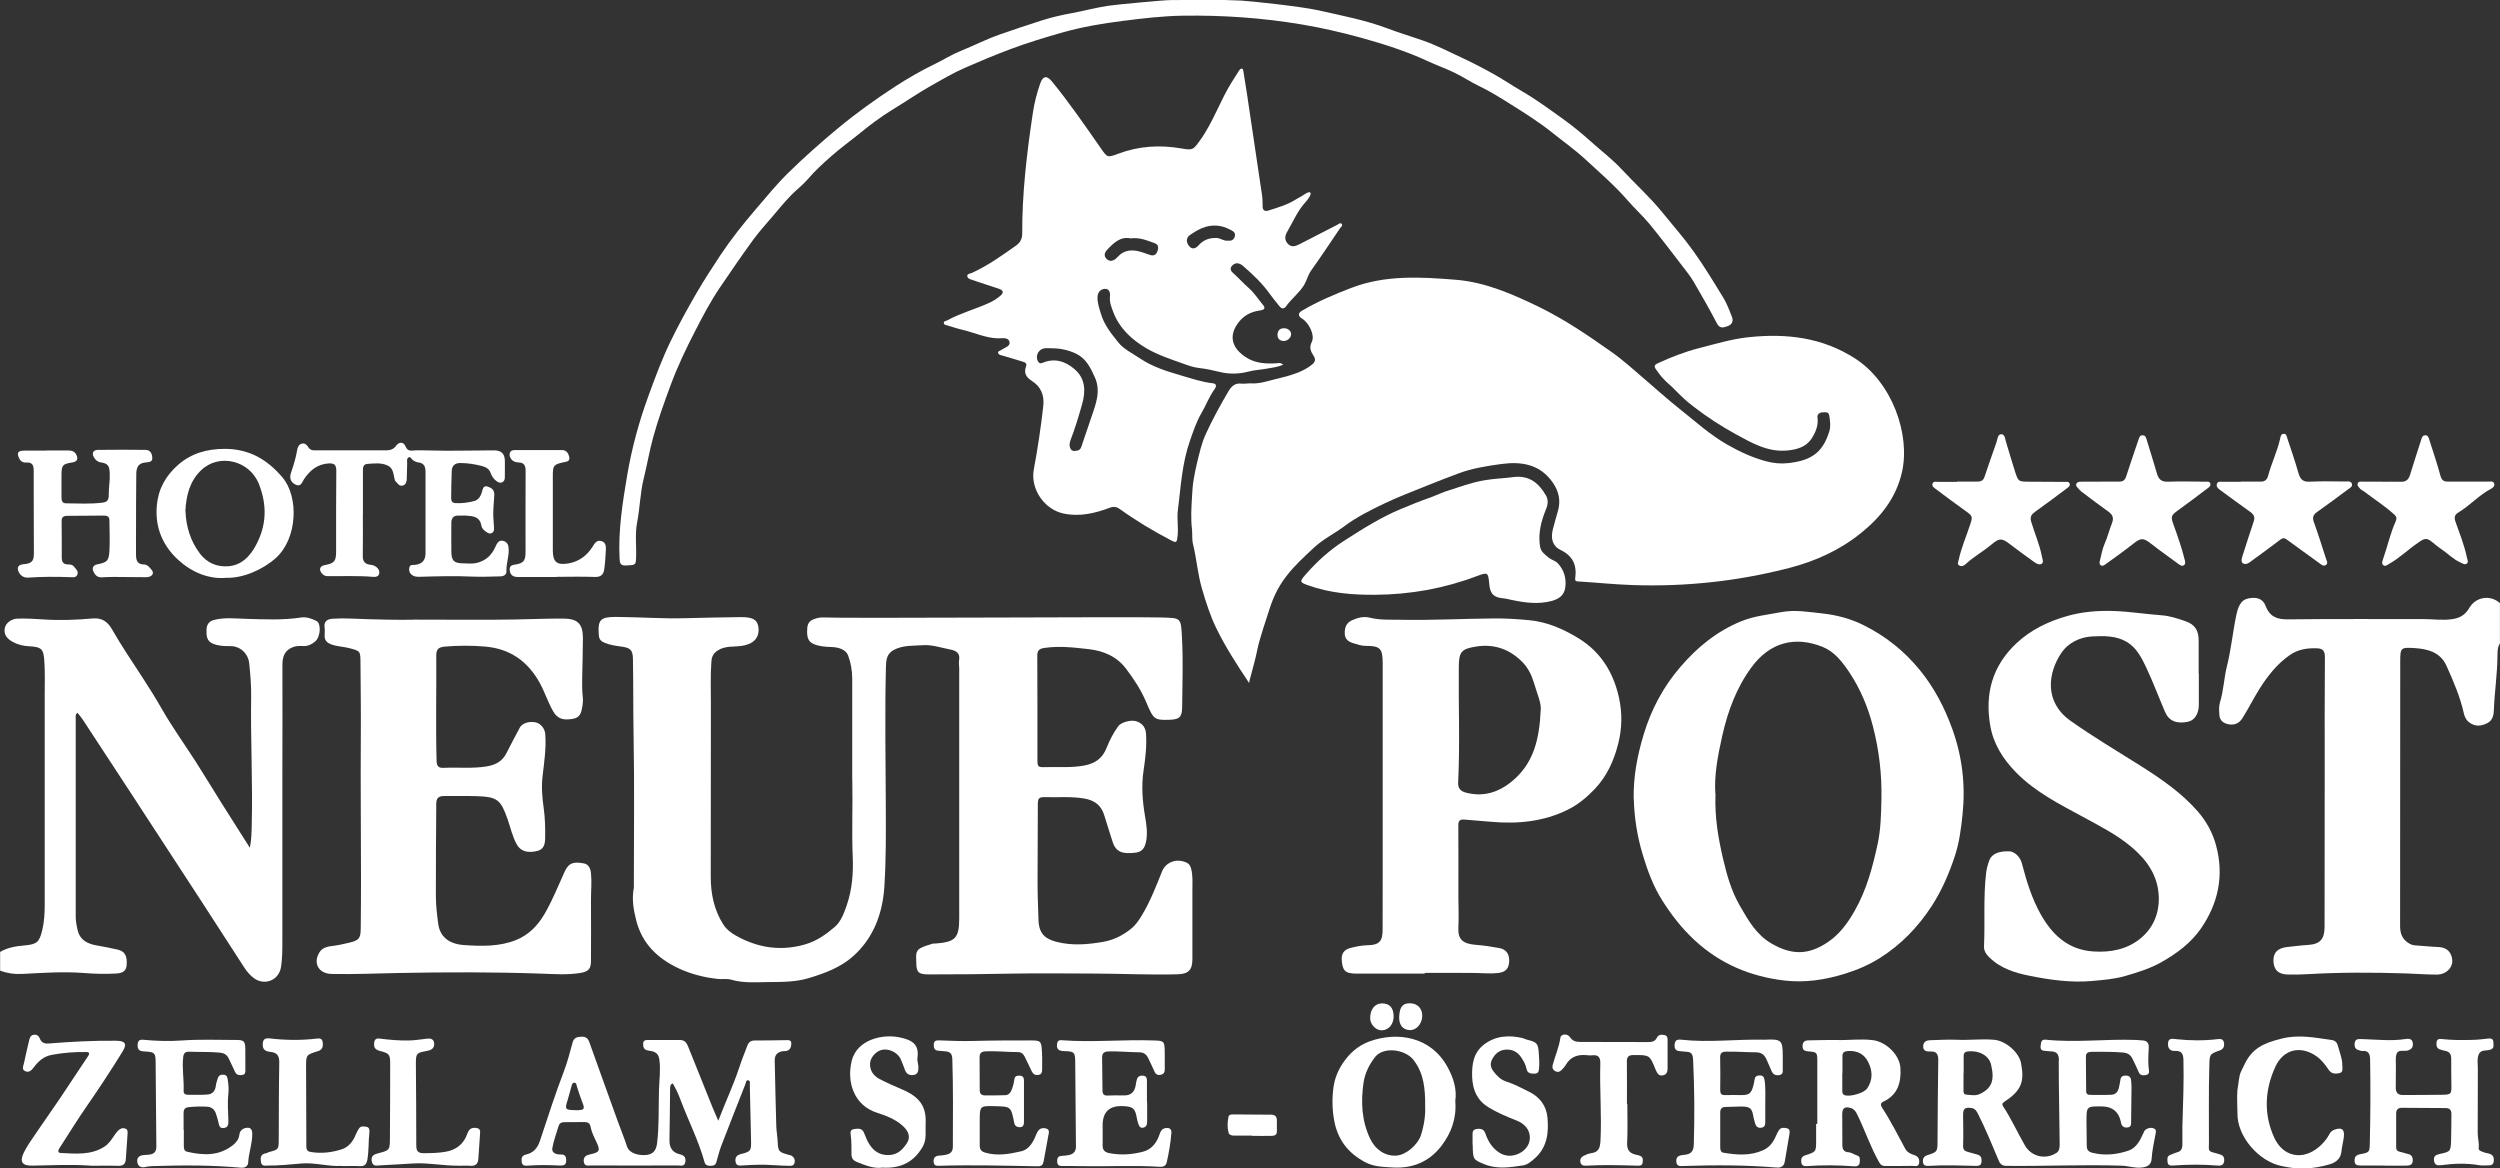 <?xml version="1.0" encoding="UTF-8"?>
<svg xmlns="http://www.w3.org/2000/svg" id="Ebene_1" viewBox="0 0 381.36 178.24">
  <rect x="0" y="0" width="381.36" height="178.24" fill="#333333" stroke="none"/>
  <defs>
    <style>.cls-1{fill:#fff;}</style>
  </defs>
  <path class="cls-1" d="M0,145.22c1.15-.68,2.43-.89,3.74-1,1.9-.17,2.26-.5,2.7-2.31,.31-1.28,.38-2.58,.38-3.88,0-10.64,.01-21.29,0-31.93,0-1.71,.06-3.43-.05-5.14-.12-1.94-.37-2.28-2.37-2.38-.88-.04-1.69-.25-2.45-.66-.99-.53-1.39-1.23-1.22-2.11,.15-.77,.99-1.43,2.02-1.45,1.24-.02,2.48,.03,3.71,.12,2.57,.18,5.14,.09,7.71-.14,1.36-.12,2.25,.5,2.88,1.6,1.43,2.49,3.02,4.87,4.59,7.26,1.07,1.63,2.11,3.31,3.09,5.02,1.57,2.74,3.43,5.32,5.14,7.99,1.28,2,2.51,4.04,3.77,6.05,1.44,2.29,2.9,4.58,4.47,7.06,.27-1.28,.26-2.36,.29-3.45,.17-6.51-.19-13.02-.09-19.53,.03-1.73-.12-3.42-.29-5.12-.16-1.59-1.43-2.68-2.9-2.66-.89,.01-1.77-.02-2.62-.36-.99-.4-1.01-1.23-1-2.06,0-.75,.29-1.34,1.11-1.56,1.63-.44,3.29-.22,4.93-.18,2.79,.08,5.58,.22,8.36-.2,.86-.13,1.65,.16,2.38,.53,.74,.38,.62,2.4-.17,3.09-.51,.44-1.08,.75-1.8,.73-.53-.02-1.06-.05-1.59,.15-1.32,.49-1.64,1.47-1.64,2.76,.02,5.75,0,11.5-.01,17.25,0,8.29,0,16.59,0,24.88,0,1.3,0,2.6-.2,3.9-.3,2-2.42,2.92-4.1,1.75-.66-.46-1.15-1.1-1.58-1.76-2.14-3.29-4.25-6.59-6.39-9.88-3.62-5.57-7.25-11.13-10.88-16.69-2.43-3.72-4.87-7.44-7.31-11.16-.24-.36-.53-.68-.79-1.02-.37,.28-.27,.59-.27,.86,0,10.07,0,20.15,0,30.22,0,.7,.13,1.38,.29,2.07,.38,1.58,1.55,2.1,2.96,2.35,1.06,.19,2.12,.38,3.17,.63,1.11,.27,1.48,1.02,1.34,2.46-.1,1.02-.98,1.16-1.66,1.19-1.58,.08-3.18,.05-4.76-.08-3.18-.25-6.35-.03-9.52,.14-1.16,.06-2.27-.1-3.35-.5v-2.86Z"></path>
  <path class="cls-1" d="M381.36,98.12c-.4,.62-.38,1.35-.39,2.02-.02,2.7-.44,5.37-.54,8.07-.03,.77-.11,1.66-1.03,2.11-.96,.48-1.83,.55-2.74-.13-.48-.36-.69-.84-.81-1.35-.57-2.55-1.6-4.94-2.66-7.29-.92-2.04-2.83-2.56-4.87-2.69-2.11-.13-2.18-.05-2.18,2.07,0,13.44,0,26.88-.02,40.32,0,1.16,.32,2.02,1.32,2.63,.31,.19,.6,.31,.97,.33,1.17,.07,2.34,.21,3.51,.25,1.67,.06,2.15,1.2,2.16,2.15,.02,1.09-1.03,2.05-2.3,2.06-1.58,0-3.17-.13-4.76-.18-4.99-.16-9.97-.18-14.95,.11-1.01,.06-2.03,.08-3.05,.06-1.47-.02-2.2-.73-2.22-2.13-.02-1.25,.68-1.91,2.1-2.07,1.04-.11,2.07-.25,3.12-.31,1.9-.11,2.58-.88,2.58-2.78,0-8.01,.01-16.01,.02-24.02,0-5.72-.02-11.44,.03-17.16,0-.87-.32-1.25-1.1-1.29-1.51-.08-2.97,.13-4.25,1.02-1.93,1.34-3.36,3.16-4.59,5.1-.92,1.47-1.7,3.03-2.62,4.5-.51,.82-1.2,1.13-2.15,.96-.82-.16-1.34-.6-1.39-1.44-.04-.63-.09-1.31,.09-1.89,.56-1.8,.61-3.69,1.06-5.5,.65-2.58,.89-5.24,1.44-7.84,.39-1.85,.99-2.53,2.44-2.61,.93-.05,1.67,.3,1.99,1.16,.6,1.62,1.67,2.15,3.41,2.12,6.86-.09,13.72-.03,20.57-.05,1.52,0,3.03,.24,4.56,.01,1.18-.17,1.99-.71,2.57-1.71,.99-1.7,3.23-2.05,4.67-.72v6.1Z"></path>
  <path class="cls-1" d="M189.55,.11c1.01,.04,8.85,.86,11.54,1.46,3.57,.81,7.17,1.48,10.63,2.79,1.73,.65,3.52,1.19,5.28,1.8,2.01,.7,3.92,1.67,5.84,2.57,1.71,.79,3.39,1.67,5.03,2.58,1.45,.81,2.83,1.76,4.27,2.59,2.18,1.26,4.2,2.76,6.25,4.22,1.51,1.08,2.94,2.26,4.32,3.5,1.56,1.4,3.24,2.67,4.67,4.21,2.03,2.19,4.26,4.18,6.15,6.51,1.6,1.98,3.3,3.89,4.78,5.96,1.64,2.3,3.12,4.73,4.59,7.15,.54,.88,.9,1.88,1.29,2.85,.25,.65,.07,1.19-.65,1.45-.65,.23-1.2,.43-1.65-.45-1.11-2.13-2.3-4.21-3.51-6.28-.49-.84-1.1-1.61-1.7-2.38-1.66-2.16-3.3-4.33-5.02-6.43-1.06-1.28-2.3-2.4-3.39-3.66-1.97-2.27-4.24-4.22-6.44-6.25-1.59-1.47-3.37-2.72-5.06-4.08-2.05-1.64-4.27-3.03-6.49-4.42-1.49-.94-2.99-1.87-4.59-2.64-1.3-.63-2.51-1.43-3.8-2.06-1.33-.65-2.73-1.14-4.07-1.76-3.27-1.52-6.7-2.61-10.15-3.57-3-.83-6.05-1.53-9.15-2.05-5.97-1-11.96-1.41-17.99-1.33-3.11,.04-6.2,.41-9.28,.8-3.11,.39-6.2,.92-9.2,1.77-2.65,.75-5.3,1.56-7.9,2.53-2.36,.88-4.68,1.86-6.97,2.86-1.71,.75-3.35,1.7-4.99,2.63-2.07,1.16-4.01,2.51-6.02,3.73-1.86,1.13-3.58,2.45-5.27,3.83-1.36,1.1-2.79,2.12-4.1,3.29-1.25,1.1-2.48,2.22-3.57,3.5-.77,.9-1.75,1.62-2.58,2.48-.97,1-1.85,2.07-2.74,3.13-.99,1.18-2.04,2.3-2.96,3.56-1.74,2.37-3.39,4.81-5.05,7.24-1.49,2.17-2.7,4.5-3.89,6.81-1.36,2.64-2.64,5.32-3.68,8.12-.99,2.66-1.95,5.34-2.7,8.07-.57,2.07-.92,4.2-1.44,6.28-.54,2.19-.57,4.46-1,6.67-.35,1.78-.08,3.61-.16,5.42-.05,1.09-.09,1.09-1.55,1.15-.89,.04-.93-.42-.97-1.11-.21-4.28,.46-8.49,1.17-12.67,.7-4.11,1.79-8.14,3.23-12.07,1.03-2.82,2.07-5.64,3.37-8.32,1.23-2.54,2.6-5.02,4.02-7.47,1.13-1.94,2.35-3.82,3.59-5.69,1.63-2.45,3.46-4.75,5.37-6.98,1.62-1.89,3.19-3.82,4.97-5.57,2.43-2.38,4.97-4.64,7.59-6.81,2.77-2.3,5.68-4.38,8.68-6.34,1.97-1.28,4.01-2.46,6.15-3.49,1.29-.62,2.53-1.42,3.85-1.95,2.01-.81,3.95-1.81,6.01-2.53,2.08-.73,4.18-1.43,6.27-2.1,1.51-.49,3.09-.86,4.68-1.15,1.89-.35,3.75-.86,5.66-1.14,1.06-.16,8.4-.86,9.49-.86,5.88,0,6.68-.11,11,.09Z"></path>
  <path class="cls-1" d="M190.55,104.2c-1.91-2.88-3.66-5.57-5.05-8.45-.9-1.87-1.54-3.88-2.13-5.89-.67-2.27-.83-4.61-1.39-6.89-.17-.71-.07-1.52-.15-2.24-.19-1.64-.1-3.24,0-4.87,.05-.84,.09-1.78,.27-2.8s.28-1.51,.5-2.44c.36-1.48,.68-2.96,1.31-4.35,1.03-2.26,2.22-4.43,3.47-6.56,.44-.74,.98-1.31,1.98-1.19,.5,.06,1.02-.07,1.52-.04,1.28,.08,2.46-.35,3.67-.64,1.06-.25,2.11-.51,3.13-.89,.91-.34,1.78-.75,2.53-1.39,.45-.39,.49-.79,.19-1.25-.44-.68-.74-1.26-.29-2.16,.5-1.01-.43-2.91-1.49-3.55-.63-.38-.65-.83,0-1.21,2.38-1.4,4.9-2.47,7.48-3.46,5.23-2.02,10.66-1.68,16-1.25,4.46,.36,8.6,2.17,12.64,4.13,3.94,1.92,7.52,4.36,11.07,6.87,1.78,1.25,3.41,2.73,5.06,4.15,1.79,1.53,3.54,3.12,5.38,4.58,2.37,1.87,4.61,3.93,7.26,5.43,1.86,1.06,3.78,1.96,5.88,2.52,1.14,.31,2.26,.41,3.37,.29,3.36-.38,5.27-1.44,6.31-4.92,.2-.67,.1-1.46,0-2.18-.1-.8-.52-.65-1.01-.65-.56,0-.86,.38-.82,.7,.19,1.25-.27,2.34-.9,3.31-.84,1.3-2.29,1.68-3.71,1.81-2.94,.28-5.4-1.14-7.84-2.48-2.25-1.23-4.39-2.63-6.42-4.19-1.19-.91-1.67-1.37-3.34-3.05-1.42-1.23-1.76-1.71-2.47-2.73-.37-.53,.02-.71,.43-.9,2.02-.93,4.09-1.73,6.25-2.28,2.51-.64,4.99-1.4,7.59-1.66,5.71-.59,11.12,.04,16.1,3.22,5.72,3.65,8.51,11.65,7.2,17.39-.89,3.9-3.22,6.84-6.27,9.29-3.25,2.62-6.95,4.28-10.96,5.32-7.81,2.01-15.74,2.87-23.79,2.6-2.82-.09-5.63-.39-8.45-.56-.41-.03-.4-.25-.37-.49,.27-1.97-.34-3.39-2.24-4.31-1.23-.59-1.53-1.74-1.17-3.17,.24-.95,.53-1.89,.79-2.84,.42-1.54,.12-2.92-.78-4.23-1.97-2.88-4.85-3.28-7.94-2.86-2.16,.3-4.33,.64-6.39,1.4-1.63,.6-3.24,1.23-4.85,1.88-2.18,.88-4.39,1.71-6.5,2.72-2.13,1.01-4.24,2.07-6.15,3.49-1.49,1.11-3.18,1.93-4.57,3.21-3.24,3-5.45,5.1-6.8,9.3-.43,1.32-1.61,4.84-1.88,6.24-.29,1.47-.59,2.45-.86,3.5-.15,.59-.28,.94-.42,1.71Z"></path>
  <path class="cls-1" d="M130,118.88c0-5.11,0-10.23,0-15.34,0-1.22-.21-2.45-.62-3.54-.35-.94-1.5-1.27-2.52-1.3-.93-.03-1.82-.08-2.7-.44-.91-.37-1.04-1.09-1.04-1.93,0-.8,.07-1.52,.97-1.86,.52-.2,1.03-.31,1.58-.28,3.24,.17,47.03-.13,51.28,0,3.28,.1,3.19-.09,3.36,3.25,.18,3.45,.05,6.92,.02,10.38-.01,1.59-.41,1.94-1.99,1.98-2.22,.06-2.39-.05-3.47-2.64-.78-1.87-1.88-3.54-3.1-5.15-1.45-1.91-3.45-2.73-5.72-2.99-2.24-.25-4.47-.52-6.74-.18-.79,.12-1.08,.37-1.08,1.19,.03,5.24,.02,10.48,.02,15.73,0,1.25,.04,1.3,1.3,1.26,1.96-.06,3.91,.13,5.88-.25,1.65-.32,2.75-1.11,3.37-2.68,.46-1.18,1.05-2.31,1.8-3.34,.39-.54,1.87-.98,2.69-.74,.91,.27,1.45,.92,1.52,1.86,.14,1.91-.09,3.79-.37,5.68-.35,2.34-.17,4.67,.23,6.99,.23,1.31,.42,2.61,.13,3.94-.19,.85-.58,1.46-1.53,1.58-2.02,.26-3.06-.04-3.58-1.73-.4-1.3-.83-2.59-1.22-3.89-.49-1.63-1.5-2.38-3.18-2.65-1.93-.31-3.86-.14-5.79-.19-1.1-.03-1.19,.17-1.19,1.29,0,3.88-.04,7.75-.04,11.63,0,1.94,.08,3.87,.14,5.81,.07,2.3,1.24,2.96,2.82,3.36,2.3,.58,4.61,.4,6.96,0,1.73-.29,3.15-1.04,4.4-2.06,.68-.55,1.19-1.33,1.61-2.03,1.28-2.14,2.13-4.35,3.06-6.67,.61-1.52,2.38-2.05,3.82-1.3,.37,.19,.52,.51,.62,.9,.28,1.07,.19,2.15,.19,3.22,.01,3.53,0,7.05,0,10.58,0,1.6-.59,2.25-2.23,2.29-4.32,.12-8.64-.1-12.96-.11-4.1,0-8.2-.07-12.3,.01-4.22,.09-8.45,.12-12.67,.12-1.66,0-1.96-.29-1.96-1.93,0-.71-.19-1.57,.54-2.02,.59-.37,1.32-.51,2-.75,.08-.03,.19,0,.28,0,3.18-.23,3.73-.82,3.73-3.95,0-12.68,0-25.36,0-38.04,0-.41-.09-.84-.02-1.24,.21-1.11-.52-1.47-1.34-1.63-1.36-.26-2.78-.75-4.1-.66-1.49,.1-3.1-.03-4.53,.73-1.09,.58-1.16,1.58-1.19,2.59-.17,6.99-.05,13.97-.02,20.96,.02,4.19,.05,8.39-.22,12.57-.26,4.04-1.63,7.78-4.73,10.57-1.9,1.71-4.28,2.6-6.74,3.35-2.06,.63-4.15,.6-6.21,.62-1.86,.01-3.79,.19-5.66-.36-.65-.19-1.39-.05-2.08-.12-2.06-.22-4.08-.74-5.93-1.6-3.16-1.48-5.57-3.71-6.49-7.29-.42-1.66-.7-3.27-.38-4.96,.03-.15,.01-.32,.01-.48,0-7.56,.1-15.13-.04-22.69-.07-3.94-.03-7.87-.1-11.81-.03-1.3-.35-1.66-1.65-1.85-.91-.13-1.82-.24-2.68-.6-.53-.22-.82-.51-.87-1.11-.2-2.4,.21-2.84,2.65-2.83,3.55,.02,7.1,.3,10.66,.19,2.76-.08,5.52-.12,8.29-.16,1.93-.03,2.67,.43,2.76,1.72,.11,1.49-.82,2.42-2.6,2.67-1.21,.17-2.47-.04-3.6,.68-.68,.43-.93,.93-.99,1.68-.17,2.22-.07,4.45-.08,6.67-.02,8.74,0,17.48-.02,26.22,0,2.59,.52,5.05,1.91,7.24,.6,.95,1.64,1.59,2.63,2.08,3.13,1.56,6.37,1.96,9.83,.97,1.82-.52,3.26-1.57,4.58-2.7,.88-.76,1.39-2.08,1.8-3.29,.81-2.38,1.01-4.82,.91-7.31-.17-3.97,.02-7.94-.07-11.91Z"></path>
  <path class="cls-1" d="M195.73,55.65c-.92,.37-1.78,.46-2.64,.61-.86,.15-1.74,.19-2.58,.41-1.49,.39-2.95,.44-4.49,.06-.98-.24-1.99-.47-3.03-.58-.95-.1-1.88-.45-2.79-.78-1.82-.65-3.66-1.26-5.34-2.25-2.24-1.32-4.08-3.03-5.03-5.5-.28-.73-.61-1.53-.51-2.38,.07-.61-.12-1.2-.76-1.18-.6,.02-1.1,.46-1.14,1.19-.05,.94,.28,1.81,.54,2.68,.48,1.62,1.54,2.93,2.57,4.23,.89,1.13,2.22,1.73,3.38,2.52,1.9,1.29,4.1,1.96,6.28,2.6,1.58,.46,3.14,1,4.79,1.18,.72,.08,.53,.58,.3,.9-.83,1.12-1.3,2.45-2,3.64-.77,1.31-1.26,2.8-1.77,4.26-1.21,3.45-1.39,7.06-1.84,10.64-.16,1.29,.12,2.58-.04,3.88-.12,.99-.15,1.09-1.04,.62-2.67-1.4-5.27-2.95-7.72-4.71-.55-.4-.98-.47-1.63-.22-2.25,.84-4.55,1.38-6.99,.87-2.96-.62-5.1-3.77-4.55-6.73,.6-3.19,1.07-6.39,1.44-9.61,.2-1.68-.33-3.01-1.77-3.92-.83-.52-1.22-1.18-.86-2.16,.23-.63-.32-.68-.67-.8-.99-.33-2-.6-3.01-.9-.24-.07-.55-.11-.57-.42-.02-.27,.3-.28,.47-.41,.49-.36,1.42-.54,1.26-1.23-.18-.77-1.11-.54-1.74-.55-1.91-.04-3.62-.88-5.44-1.3-.77-.18-1.52-.44-2.28-.66-.24-.07-.56-.09-.56-.41,0-.27,.31-.26,.5-.36,2.02-1.1,4.24-1.7,6.32-2.63,.65-.29,1.24-.65,1.77-1.1,.61-.51,.53-.86-.24-1.12-1.32-.45-2.66-.85-3.98-1.32-.3-.11-.77-.2-.79-.59-.02-.38,.46-.37,.73-.5,2.42-1.1,4.56-2.64,6.71-4.16,.65-.46,.95-1.05,.94-1.85-.02-6.15,.7-12.23,1.61-18.3,.23-1.57,.62-3.11,1.15-4.61,.4-1.12,.99-1.23,1.77-.28,2.66,3.25,5.03,6.71,7.43,10.15,1.02,1.46,1.01,1.51,2.66,.89,3.18-1.2,6.43-1.39,9.76-.8,1.67,.29,1.72,.16,2.72-1.21,2.05-2.82,3.11-6.18,4.97-9.09,.34-.53,.67-1.08,1.02-1.61,.08-.12,.22-.27,.35-.28,.25-.02,.27,.23,.3,.41,.18,1.06,.35,2.13,.51,3.2,.79,5.24,1.57,10.49,2.34,15.74,.08,.53,.07,1.08,.08,1.62,0,.64,.3,.86,.91,.67,1.45-.46,2.92-.88,4.22-1.72,.24-.15,.49-.29,.75-.42,.3-.15,1.17-.88,1.41-.57,.21,.28-.5,1.18-.71,1.4-1.25,1.35-1.94,3.04-2.85,4.6-.4,.69-.36,1.3,.16,1.83,.54,.55,1.16,.32,1.75,.02,1.92-.99,3.84-1.97,5.76-2.96,.21-.11,.47-.38,.67-.12,.2,.25-.12,.45-.25,.64-1.46,2.16-2.9,4.33-4.41,6.45-.49,.69-.65,1.5-1.08,2.21-.75,1.24-1.93,2.1-2.76,3.27-.27,.38-.63,.42-.95,.03-.53-.66-1.08-1.31-1.57-2-1.14-1.58-2.54-2.91-4.01-4.18-.48-.42-1.1-.65-1.64-.11-.34,.34-.39,.73,.06,1.13,.85,.76,1.62,1.62,2.47,2.37,.84,.74,1.42,1.7,2.14,2.54,.57,.67-.13,.8-.58,.86-1.37,.2-2.46,.82-3.28,1.96-1.62,2.28-.51,4.09,1.41,5.26,1.35,.82,2.9,.92,4.46,.82,.32-.02,.69-.15,1.07,.24Zm-35.44-2.53c-.25,0-.51,0-.76,0-.99,0-1.64,1.01-1.24,1.9,.15,.32,.32,.5,.74,.33,1.83-.78,3.46-.25,4.87,.95,1.69,1.44,1.73,3.36,1.18,5.32-.53,1.87-1.08,3.73-1.79,5.55-.17,.43-.21,.96,.08,1.38,.22,.33,.65,.25,.98,.18,.56-.11,.62-.65,.77-1.08,.47-1.35,.92-2.71,1.38-4.06,.66-1.96,1.46-3.91,.52-6.02-.65-1.46-1.36-2.9-2.87-3.62-1.2-.57-2.51-.84-3.85-.82Zm12.2-16.75c-1.56-.34-2.58,.66-3.58,1.71-.44,.46-.56,.97-.1,1.42,.44,.43,.96,.35,1.44-.07,.33-.29,.58-.64,1-.86,1.47-.79,2.82-.13,4.17,.32,.64,.21,.96-.09,1.12-.52,.16-.43,.3-1.02-.39-1.27-1.16-.42-2.3-.91-3.66-.74Zm14.84,.34c.44,.07,.84-.08,1.01-.57,.21-.59-.16-.84-.63-1.08-.7-.36-1.39-.62-2.22-.65-1.53-.07-2.74,.6-3.92,1.4-.62,.42-.67,1.08-.23,1.66,.48,.64,1.02,.49,1.51-.06,.72-.81,1.59-1.13,2.7-1.11,.64,.01,1.1,.5,1.78,.41Z"></path>
  <path class="cls-1" d="M249.21,121.9c-.07-3.36,.54-6.6,1.51-9.82,1.16-3.86,3-7.31,5.6-10.33,2.58-3.01,5.61-5.5,9.37-7.01,1.94-.78,3.98-.97,6-1.36,2.11-.4,4.17-.03,6.25,.19,2.19,.24,4.29,.78,6.27,1.76,3.39,1.67,6.27,3.96,8.67,6.91,2.2,2.7,3.76,5.72,4.92,8.93,1.52,4.19,2.04,8.54,1.58,13.01-.22,2.15-.49,4.3-1.16,6.35-.88,2.68-1.99,5.27-3.53,7.65-2.08,3.21-4.69,5.91-7.91,7.95-1.65,1.04-3.43,1.81-5.33,2.4-3.05,.95-6.12,1.41-9.26,1.04-5.18-.61-9.8-2.54-13.69-6.15-1.93-1.79-3.5-3.8-4.9-6.01-1.41-2.22-2.28-4.6-3.03-7.1-.82-2.76-1.27-5.55-1.34-8.41Zm12.48-.77c-.14,3.49,.41,6.66,1.13,9.77,.58,2.51,1.27,5,2.6,7.29,1.27,2.21,2.5,4.39,4.78,5.72,3.15,1.84,5.72,1.79,8.68-.23,1.78-1.21,3-2.91,4.06-4.78,1.81-3.19,2.73-6.66,3.49-10.19,.48-2.24,.52-4.54,.57-6.82,.08-3.76-.36-7.48-1.3-11.11-.75-2.91-1.92-5.71-3.61-8.24-1.06-1.59-2.27-3.15-4.08-3.87-4.24-1.69-8.04-.66-10.81,3.09-2.33,3.16-3.64,6.75-4.48,10.48-.67,2.99-1.26,6.04-1.05,8.89Z"></path>
  <path class="cls-1" d="M63.11,94.52c6.35,0,10.86,.06,15.37-.02,2.47-.04,4.94-.15,7.41-.14,2.24,0,3.04,.79,3.03,3.05,0,1.97-.08,3.93-.11,5.9-.02,1.05-.02,2.09,.1,3.14,.04,.4,0,.83-.06,1.23-.14,.89-.3,1.78-1.43,1.97-1.59,.28-2.41-.03-3.07-1.2-.78-1.37-1.25-2.88-2.01-4.27-1.83-3.32-4.56-5.23-8.34-5.55-2.03-.17-4.06-.17-6.09,0-1.04,.08-1.37,.42-1.36,1.42,.04,5.34-.1,10.67,.05,16.01,.02,.76,.25,1.11,1.05,1.07,2.21-.11,4.43,.15,6.65-.23,1.36-.24,2.36-.8,2.98-2.06,.64-1.29,1.34-2.56,2.01-3.84,.33-.64,1.38-1.02,2.37-.82,.83,.17,1.46,.95,1.52,1.83,.15,2.14-.16,4.24-.41,6.35-.19,1.63-.07,3.25,.16,4.84,.22,1.55,.26,3.1,.23,4.65-.02,.84-.15,1.69-1.17,1.95-1.54,.38-2.58,.04-3.16-.99-.67-1.2-.94-2.54-1.39-3.82-1.06-3.01-1.56-3.43-4.69-3.54-1.68-.06-3.37,0-5.05-.02-.8,0-1.15,.35-1.15,1.15-.02,4.7-.08,9.39-.06,14.09,0,1.42,.17,2.85,.36,4.26,.25,1.9,1.57,3.06,3.89,3.23,2.69,.19,5.42,.26,7.99-.77,1.94-.78,3.33-2.23,4.37-4.03,1.19-2.05,2.06-4.26,3.04-6.41,.66-1.45,1.51-1.49,2.9-1.25,.73,.12,1.04,.75,1.11,1.49,.14,1.37,0,2.73,0,4.09,0,3.11,.03,6.22,0,9.33-.01,1.21-.41,1.61-1.64,1.81-1.96,.32-3.93,.17-5.9,.1-7.21-.25-14.42-.24-21.63-.1-3.46,.06-6.92,.22-10.38,.15-2.02-.04-2.9-1.68-1.85-3.33,.51-.8,1.4-.87,2.18-.97,.83-.11,1.62-.3,2.42-.49,1.44-.36,1.66-.65,1.68-2.17,.03-2.51,.04-5.02,.04-7.53,0-7.18-.08-14.36-.03-21.54,.03-3.81-.02-7.62-.05-11.43-.01-1.81-.02-1.8-1.74-2.25-.92-.24-1.88-.23-2.78-.59-.63-.25-.94-.61-.95-1.25-.01-.41,.06-.84,0-1.24-.16-1,.4-1.34,1.23-1.4,.95-.06,1.91-.07,2.86-.02,3.78,.16,7.55,.22,9.49,.17Z"></path>
  <path class="cls-1" d="M217.3,148.52c-3.46,0-6.92,.01-10.38,0-1.76-.01-2.15-.45-2.25-2.18-.05-.93,.45-1.49,1.22-1.7,.88-.24,1.78-.43,2.72-.45,1.78-.03,2.3-.59,2.3-2.38,0-2.26,.01-4.51,.01-6.77,0-11.28,0-22.55,0-33.83,0-2.3-.36-2.69-2.62-2.69-.66,0-1.25-.22-1.85-.4-.73-.22-1.3-.58-1.32-1.51-.01-.92,.25-1.61,1.13-2,.88-.39,1.73-.63,2.74-.38,1.51,.38,3.09,.28,4.65,.31,4.7,.1,9.39-.16,14.09-.2,1.86-.02,3.73,.09,5.59,.27,2.72,.27,5.15,1.34,7.47,2.76,3.44,2.11,5.34,5.28,6.17,9.08,.5,2.28,.48,4.59-.11,6.95-.67,2.66-1.74,5.02-3.62,6.99-1.19,1.24-2.52,2.35-4.06,3.11-3.73,1.86-7.72,2.22-11.81,1.85-1.33-.12-2.65-.22-3.98-.33-.61-.05-.94,.13-.93,.84,.02,3.65,.01,7.3,.01,10.95,0,1.52,.08,3.05,0,4.57-.12,1.94,.64,2.6,2.77,2.76,1.18,.09,2.33,.27,3.48,.48,1.03,.19,1.54,.92,1.5,1.98-.04,1.14-.52,1.68-1.66,1.82-1.14,.14-2.28,.02-3.42,0-2.6-.04-5.21-.01-7.81-.01,0,.02,0,.04,0,.07Zm17.71-40.11c.2-.99-.56-2.66-1.06-4.38-.33-1.11-.88-2.15-1.61-2.92-1.89-2-4.3-2.93-7.11-2.49-2.28,.36-2.68,.77-2.7,3.07-.06,5.9,.19,11.8-.1,17.69-.04,.85,.35,1.32,1.21,1.54,2.98,.77,5.46-.27,7.56-2.23,2.68-2.51,3.62-5.82,3.82-10.29Z"></path>
  <path class="cls-1" d="M335.42,102.74c0,1.59,0,3.18,0,4.77,0,1.36-.64,2.38-1.66,2.59-1.74,.36-2.91-.12-3.5-1.51-.97-2.26-1.83-4.58-2.88-6.8-.7-1.48-1.49-3.01-2.95-3.87-1.61-.95-3.43-.93-5.26-.84-2,.1-3.75,1.07-4.72,2.51-2.07,3.08-2.65,7.49,1.39,10.36,3.47,2.46,7.12,4.62,10.72,6.89,3.16,2,6.24,4.12,8.71,6.95,1.29,1.48,2.25,3.22,2.77,5.15,1.26,4.62,.34,8.9-2.33,12.74-1.52,2.18-3.67,3.78-6.03,5.11-1.75,.98-3.62,1.55-5.49,2.09-1.65,.48-3.42,.62-5.15,.77-3.15,.27-6.28-.17-9.35-.78-2.24-.44-4.49-1.12-6.23-2.83-.52-.51-.85-1.03-.81-1.74,.17-3.71-.12-7.43,.32-11.13,.08-.65,.25-1.31,.49-1.93,.44-1.13,1.65-1.4,2.99-1.38,.85,0,1.71,.85,1.97,1.82,.71,2.71,1.52,5.39,2.9,7.83,1.76,3.1,4.14,5.37,8,5.63,2.6,.17,5.03-.29,7.04-1.86,2.01-1.57,3.02-3.81,2.95-6.42-.09-3.22-1.76-5.62-4.11-7.61-2.28-1.93-4.94-3.27-7.55-4.69-3.57-1.93-7.22-3.78-10.11-6.73-1.98-2.01-3.46-4.34-3.94-7.14-.83-4.83,.28-9.06,3.97-12.54,2.24-2.11,4.9-3.36,7.77-4.18,2.25-.64,4.59-.84,6.96-.77,2.5,.07,4.96,.48,7.45,.66,1.26,.09,2.49,.5,3.68,.92,1.39,.49,1.97,1.41,1.96,2.92,0,1.68,0,3.37,0,5.05,.02,0,.04,0,.05,0Z"></path>
  <path class="cls-1" d="M231.08,72.75c2.28-.2,3.68,.98,4.75,2.84,.62,1.08,0,2-.3,2.88-.57,1.6-.87,3.18-.61,4.87,.13,.85,.78,1.28,1.36,1.75,.41,.33,1.01,.46,1.36,.84,.96,1.04,1.33,2.32,1.13,3.72-.16,1.14-.95,1.71-2.02,2.01-2.13,.58-4.22,.27-6.32-.18-.34-.07-.68-.17-1.02-.2-1.53-.12-2.09-.65-2.23-2.16-.17-1.81-.19-1.88-1.89-1.24-4.99,1.89-10.16,2.81-15.47,2.85-3.47,.03-6.92-.25-10.23-1.43-1.3-.46-1.39-.56-.46-1.62,1.75-2.01,3.7-3.78,5.97-5.23,2.78-1.78,5.58-3.56,8.61-4.81,1.77-.73,2.76-1.15,4.7-1.83,.53-.2,1.68-.71,2.18-.87,1.92-.61,3.79-1.32,5.81-1.67,1.57-.28,3.13-.3,4.68-.52Z"></path>
  <path class="cls-1" d="M109.57,170.97c1.11-2.92,2.33-5.48,3.22-8.19,.36-1.11,.8-2.19,1.22-3.29,.2-.52,.54-.78,1.15-.77,1.55,.02,3.11-.04,4.66-.05,.39,0,.92-.1,.89,.55-.02,.58-.23,1.07-.92,1.12-.09,0-.19,0-.29,0-.84,.1-1.34,.53-1.32,1.43,.08,3.36,.13,6.73,.24,10.09,.03,.75,.18,1.51,.21,2.27,.06,1.52,.17,1.62,1.67,2.03,.18,.05,.38,.08,.53,.19,.35,.24,.47,.6,.38,1-.09,.43-.43,.51-.81,.49-.82-.03-1.65-.05-2.47-.11-1.55-.11-3.09-.05-4.64,.05-.48,.03-.99,.1-1.09-.59-.09-.66,.19-.99,.83-1.15,1.49-.37,1.57-.49,1.54-2.01-.05-2.83-.12-5.65-.19-8.48,0-.27,.11-.68-.22-.75-.38-.09-.36,.35-.46,.59-1.22,3.12-2.46,6.23-3.66,9.36-.32,.83-.52,1.7-.77,2.55-.13,.47-.48,.53-.89,.54-.42,0-.77-.09-.9-.54-.92-3.33-2.51-6.41-3.71-9.63-.31-.84-.69-1.63-1.14-2.4-.41,.14-.4,.48-.41,.78-.04,2.6-.04,5.21-.1,7.81-.03,1.18,.43,1.95,1.59,2.22,.63,.15,.93,.45,.84,1.13-.11,.81-.73,.57-1.18,.57-4.38,.02-8.76,.02-13.14,0-.46,0-1.09,.21-1.18-.59-.08-.74,.37-.98,1.01-1.11,1.39-.29,1.54-.57,.94-1.84-.37-.78-.76-1.53-.92-2.39-.1-.55-.49-.7-.98-.69-1.02,0-2.03,.03-3.05,.02-.45,0-.73,.2-.85,.61-.34,1.12-.75,2.23-.95,3.37-.12,.67,.59,.97,1.15,.94,.74-.03,.97,.23,.97,.92,0,.74-.43,.79-1.01,.77-1.62-.07-3.23-.11-4.85,.02-.45,.04-.89,.02-.94-.64-.04-.55,.05-.91,.66-1.05,1.13-.26,1.75-.95,2.14-2.11,1.18-3.53,2.3-7.08,3.64-10.56,.55-1.44,.93-2.95,1.34-4.44,.21-.75,.72-.85,1.38-.87,.66-.02,.97,.28,1.18,.86,1.45,4.08,2.93,8.16,4.4,12.24,.44,1.22,.94,2.42,1.34,3.65,.34,1.04,1.67,1.35,2.72,1.31,1.2-.05,1.73-.63,1.87-1.86,.31-2.66,.21-5.33,.28-7.99,.04-1.55,.27-3.09,.07-4.66-.1-.81-.47-1.2-1.2-1.35-.22-.05-.44-.06-.66-.12-.55-.13-.63-.58-.62-1.04,.02-.55,.44-.54,.83-.54,1.59,0,3.18,.01,4.76,0,.7,0,1.02,.38,1.25,.96,1.24,3.12,2.49,6.23,3.75,9.34,.23,.58,.5,1.15,.87,2.02Zm-21.9-1.62c1.6,.04,1.58-.17,1.1-1.36-.29-.73-.51-1.49-.76-2.24-.08-.23-.07-.58-.38-.59-.35,0-.4,.37-.48,.63-.2,.66-.34,1.35-.56,2.01-.46,1.39-.37,1.53,1.07,1.54Z"></path>
  <path class="cls-1" d="M314.07,161.73c.01-.93-.35-1.36-1.28-1.35-.28,0-.57-.08-.85-.08-.54-.01-.72-.27-.65-.8,.06-.5,.08-.98,.79-.9,4.6,.48,9.2-.14,13.79,.04,.32,.01,.63,.05,.95,.07,.7,.04,.99,.39,.96,1.11-.06,1.17-.14,2.35,.03,3.52,.06,.4-.14,.61-.51,.66-.42,.06-.82,.07-1.04-.43-.3-.7-.64-1.39-.97-2.07-.28-.59-.73-.88-1.42-.94-1.59-.14-3.17-.11-4.76-.11-.56,0-.93,.13-.92,.78,.02,1.75,.03,3.49,.04,5.24,0,.41,.26,.55,.62,.55,1.08,0,2.16,.03,3.24-.02,.65-.03,1-.48,1.14-1.09,.09-.4,.17-.8,.23-1.21,.07-.48,.35-.62,.79-.63,.46,0,.75,.18,.82,.62,.06,.41,.08,.82,.08,1.23-.01,1.71-.04,3.43-.06,5.14,0,.42,.04,.86-.55,.93-.58,.07-.9-.2-1-.77-.01-.06-.03-.12-.04-.19q-.52-2.21-2.83-2.25c-2.38-.03-2.39-.03-2.39,2.29,0,1.24,.05,2.48,.04,3.72,0,.62,.28,.92,.86,1.06,1.88,.48,3.75,.27,5.52-.33,1.1-.37,1.72-1.45,2.19-2.52,.13-.29,.22-.59,.53-.76,.39-.21,.81-.27,1.19-.08,.4,.2,.24,.62,.18,.95-.22,1.22-.5,2.42-.57,3.66-.06,.96-.7,1.25-1.55,1.34-1.03,.11-2-.26-3.02-.29-5.84-.19-11.68,.09-17.53,.03-.63,0-.98-.22-1.23-.81-.99-2.37-1.96-4.74-3.11-7.03-.23-.45-.44-.9-1.05-.99-.98-.15-1.28,.1-1.27,1.09,.02,1.55,.05,3.11,0,4.66-.02,.58,.21,.81,.7,.94,.49,.13,.97,.29,1.46,.41,.6,.15,.68,.56,.65,1.09-.04,.57-.39,.65-.85,.64-2.41-.06-4.82-.15-7.23,0-.46,.03-.82-.07-.86-.64-.03-.51,.16-.82,.67-.99,1.56-.51,1.55-.52,1.56-2.21,.03-4.07,.04-8.13,.11-12.2,.02-.93-.19-1.47-1.24-1.41-.53,.03-1.07-.07-1.06-.79,.01-.68,.48-.92,1.09-.93,1.33-.03,2.67-.13,4-.07,1.9,.09,3.78-.16,5.7,0,1.82,.15,3.81,1.93,4.13,3.53,.58,2.93,.02,4.26-2.58,5.96-.33,.22-.32,.42-.13,.7,1.26,1.9,2.18,3.99,3.32,5.95,1,1.72,3.16,2.19,4.81,1.11,.45-.3,.47-.8,.48-1.28,.01-1.24-.17-9.81-.14-12.86Zm-14.53,2h-.02c0,.86,0,1.71,0,2.57,0,.29,0,.63,.38,.67,.72,.07,1.47,.23,2.16-.11,1.78-.86,2.24-2.07,1.66-4.48-.32-1.35-1.81-2.16-3.47-2-.53,.05-.72,.26-.71,.77,.02,.86,0,1.71,0,2.57Z"></path>
  <path class="cls-1" d="M55.35,78.42c0,2.13,.03,4.26-.01,6.38-.02,.84,.33,1.24,1.12,1.35,.19,.03,.39,.04,.56,.11,.49,.23,.88,.61,.84,1.15-.05,.59-.62,.62-1.04,.58-2.28-.19-4.57-.08-6.85-.1-.43,0-.73-.21-.96-.53-.38-.55-.16-1.03,.5-1.15,1.49-.28,1.76-.58,1.76-2.07,0-4.1-.01-8.2,.03-12.3,0-.87-.25-1.2-1.14-1.15-1.72,.1-2.86,1.03-3.77,2.38-.31,.46-.47,1.27-1.32,.85-.71-.36-.95-.97-.69-1.76,.38-1.14,.75-2.27,.94-3.47,.06-.39,.22-.91,.74-1.02,.48-.11,.77,.24,1,.59,.22,.33,.51,.44,.89,.44,3.65,0,7.31,0,10.96,0,.6,0,1.12-.16,1.49-.68,.49-.68,1.18-.61,1.44,.04,.36,.88,.89,.66,1.54,.64,1.59-.03,3.18,.06,4.76,.06,2.41,0,4.83-.05,7.24-.06,1.06,0,1.6,.5,1.63,1.53,.02,.86,0,1.72,0,2.57,0,.34-.1,.64-.43,.78-.34,.15-.62-.03-.88-.22-.39-.29-.67-.69-.83-1.14-.23-.68-.7-.97-1.38-1.14-1.08-.27-2.16-.45-3.28-.45-.85,0-1.26,.44-1.3,1.19-.07,1.39-.06,2.79-.09,4.19,0,.46,.2,.71,.67,.74,.96,.05,1.9-.08,2.82-.31,.67-.17,1-.72,1.2-1.36,.13-.42,.18-1.08,.87-.86,.56,.18,1.07,.5,1.02,1.29-.07,1.27-.23,2.53-.12,3.8,.04,.41,.05,.82,.08,1.23,.02,.3-.02,.58-.3,.75-.28,.18-.53,.08-.79-.09-.42-.26-.76-.56-.85-1.08-.15-.85-.67-1.27-1.54-1.39-.7-.1-1.39-.1-2.09-.08-.66,.02-.94,.46-.94,1.09,0,1.49-.03,2.99,0,4.48,.02,1.3,.42,1.68,1.71,1.71,.76,.02,1.53,.11,2.28-.09,1.32-.35,2.19-1.2,2.73-2.43,.23-.52,.52-1.11,1.25-.89,.63,.19,.77,.71,.78,1.36,.02,1.12-.4,2.18-.35,3.31,.02,.49-.44,.73-.95,.73-1.37,.02-2.73,.1-4.1,.04-2.67-.12-5.34-.06-8,.02-.51,.01-1.01,.04-1.43-.34-.36-.32-.42-.7-.31-1.12,.11-.42,.49-.32,.79-.35,1.12-.11,1.66-.66,1.66-1.8,.01-4.13,0-8.26,0-12.39,0-.81-.23-1.35-1.13-1.45-.27-.03-.55-.17-.78-.32-.22-.15-.36-.58-.65-.45-.36,.16-.23,.62-.24,.95-.04,.76-.02,1.52-.06,2.29-.02,.44-.09,.93-.62,1.07-.54,.14-.77-.34-1.08-.64-.09-.08-.13-.22-.16-.34-.18-.76-.2-1.65-1-2.05-1-.5-2.12-.35-3.19-.27-.63,.05-.64,.6-.64,1.09,0,2.19,0,4.38,0,6.58,0,0,0,0,.01,0Z"></path>
  <path class="cls-1" d="M7.08,68.72c1.14,0,2.29,.01,3.43,0,.54,0,.92,.21,1.15,.68,.3,.63,.09,1.03-.61,1.14-1.52,.24-1.66,.4-1.67,1.96,0,1.14,.01,2.29,0,3.43,0,.48,.16,.85,.68,.85,1.87,.01,3.75,.14,5.61-.11,.69-.09,.93-.42,.92-1.16-.01-1.1,.2-2.2,.15-3.32-.05-1.15-.27-1.48-1.38-1.66-.51-.08-.8-.38-1.03-.76-.37-.59-.12-1.13,.56-1.14,2.45-.03,4.89-.04,7.34,0,.67,.01,.97,.54,1,1.18,.04,.62-.38,.67-.88,.72-1.12,.09-1.54,.55-1.56,1.75-.04,2.89-.03,5.78-.04,8.67,0,1.24-.02,2.48,0,3.72,.01,.79,.19,1.44,1.22,1.44,.53,0,.89,.49,1.19,.86,.43,.54-.02,1.08-.87,1.08-1.65,0-3.3-.03-4.95-.04-.6,0-1.21,.03-1.81,.06-.69,.04-1.07-.39-1.3-.93-.22-.53,.01-.93,.61-1.05,1.48-.3,1.76-.51,1.85-2,.09-1.58,.02-3.17,0-4.76,0-.53-.38-.69-.84-.68-1.87,.01-3.75,.03-5.62,.04-.53,0-.84,.2-.83,.78,.02,1.87,.03,3.74,.02,5.62,0,.67,.29,1.02,.97,1.01,.37,0,.71,.05,.93,.37,.24,.35,.69,.64,.49,1.16-.22,.56-.73,.42-1.15,.41-2.1-.07-4.19-.08-6.29,.07-.69,.05-1.17-.22-1.49-.81-.37-.69-.1-1.16,.68-1.23,1.25-.1,1.61-.43,1.61-1.62,0-4.23-.04-8.45-.03-12.68,0-.83-.23-1.27-1.13-1.21-.47,.03-.83-.14-1.07-.62-.41-.84-.24-1.18,.7-1.2,1.14-.02,2.29,0,3.43,0,0,0,0-.01,0-.02Z"></path>
  <path class="cls-1" d="M363.54,177.79c-1.14,0-2.29,0-3.43,0-.48,0-.9-.03-.93-.67-.04-.62,.21-.93,.83-1.05,1.44-.27,1.46-.29,1.49-1.75,.1-4.19,.12-8.38,.05-12.57-.01-.85-.13-1.53-1.22-1.43-.15,.01-.31-.07-.46-.11-.59-.13-.74-.52-.68-1.06,.06-.62,.48-.67,.96-.65,1.14,.05,2.28,.11,3.42,.15,1.14,.04,2.28,.02,3.42-.16,.48-.08,.99-.03,1.07,.63,.07,.57-.13,.92-.75,1.12-.58,.19-1.43-.21-1.71,.49-.22,.55-.11,1.25-.12,1.88-.02,1.11-.02,2.22-.02,3.33,0,.73,.34,1.11,1.11,1.1,2.03-.02,4.07,0,6.1-.04,1.21-.03,1.29-.16,1.28-1.34-.01-1.37-.05-2.73-.03-4.1,.01-.72-.24-1.15-.97-1.27-.25-.04-.49-.13-.73-.2-.55-.17-.58-.63-.54-1.08,.05-.51,.4-.56,.83-.51,1.55,.19,3.11,.16,4.66,.13,.82-.01,1.64-.13,2.45-.21,.46-.04,.74,.11,.73,.62,0,.42,.19,.84-.45,1.08-.61,.22-1.49-.08-1.81,.78-.25,.67-.11,1.38-.11,2.08-.02,3.3,0,6.6-.02,9.91,0,.73,.24,1.44,.15,2.18-.06,.49,.37,.53,.74,.69,.6,.26,1.55,.08,1.57,1.16,.01,.55-.18,.85-.75,.85-.51,0-1.03,.06-1.52-.03-1.92-.33-3.84-.26-5.76,0-.58,.08-1.01-.01-1.1-.7-.08-.65,.24-.87,.84-1,1.68-.36,1.7-.39,1.77-2.07,.05-1.33,.02-2.66,.05-4,.01-.63-.24-.94-.89-.94-2.22,0-4.45-.02-6.67-.04-.59,0-.87,.29-.87,.88,0,1.71,0,3.42,0,5.13,0,.41,.18,.63,.6,.71,.4,.07,.78,.24,1.18,.32,.58,.12,.77,.47,.75,1.03-.02,.61-.42,.74-.9,.75-1.2,.02-2.41,0-3.61,0,0-.02,0-.04,0-.06Z"></path>
  <path class="cls-1" d="M277.22,171.44c0-3.2,0-6.41,0-9.61,0-1.27-.07-1.35-1.32-1.44-.54-.04-.93-.15-.93-.8,0-.67,.35-.89,.95-.89,1.43-.01,2.86-.08,4.28-.05,1.83,.05,3.65-.21,5.5,.02,1.98,.24,4.08,2.22,4.2,4.25,.13,2.22-.4,4.1-2.61,5.13-.5,.23-.4,.6-.17,.95,1.32,2.01,2.38,4.17,3.53,6.27,.29,.53,.84,.77,1.38,.94,.61,.2,.79,.63,.73,1.17-.08,.69-.66,.46-1.06,.47-1.36,.03-2.73,.01-4.09,.02-.44,0-.69-.1-.95-.56-1.34-2.35-2.18-4.92-3.37-7.34-.21-.42-.43-.76-.89-.92-.97-.33-1.39-.04-1.38,.97,0,1.55,.03,3.11,.02,4.66,0,.65,.24,1.05,.91,1.09,.5,.03,.87,.35,1.33,.49,.53,.15,.44,.64,.41,1.04-.03,.47-.36,.65-.8,.62-2.44-.18-4.88-.22-7.32-.03-.44,.03-.75-.13-.8-.61-.04-.48,.05-.86,.6-1.04,1.68-.53,1.67-.54,1.67-2.32,0-.83,0-1.65,0-2.48,.06,0,.12,0,.17,0Zm3.83-7.72h-.02c0,.86,0,1.71,0,2.57,0,.31-.02,.64,.39,.78,.8,.27,2.91-.32,3.4-1.03,.9-1.31,.84-2.71,.15-4.06-.62-1.21-1.67-1.74-3.06-1.65-.6,.04-.87,.21-.86,.83,.02,.86,0,1.71,0,2.57Z"></path>
  <path class="cls-1" d="M222,168c.2,2.59-.61,4.85-2.15,6.84-1.87,2.41-4.42,3.44-7.43,3.25-1.44-.09-2.88-.1-4.24-.84-2.59-1.39-4.14-3.48-4.66-6.32-.3-1.68-.34-3.39-.1-5.11,.19-1.33,.68-2.51,1.39-3.59,1.01-1.54,2.37-2.74,4.1-3.37,4.3-1.55,9.36-.71,11.88,3.87,.88,1.6,1.49,3.38,1.2,5.26Zm-4.6,.79c.02-2.72-.19-5.07-1.79-7.12-1.23-1.58-4.57-2.1-5.88-.39-.92,1.2-1.54,2.51-1.74,3.93-.41,2.92-.28,5.81,1.05,8.56,.78,1.61,2.27,2.62,3.97,2.51,1.48-.09,3.26-1.65,3.74-3.1,.5-1.53,.71-3.08,.65-4.39Z"></path>
  <path class="cls-1" d="M34.45,88.15c-2.61,.21-5.18-.84-7.25-2.73-2.35-2.15-3.57-4.92-3.28-8.27,.22-2.57,1.36-4.57,3.24-6.23,2.03-1.79,4.44-2.44,7.1-2.45,3.69,0,6.46,1.56,8.84,4.37,2.49,2.94,2.3,9.26-.99,12.25-1.95,1.77-5.02,3.15-7.66,3.05Zm-6.16-10.24c.09,2.41,.75,4.62,2.22,6.55,1.08,1.42,2.58,2.04,4.29,1.92,1.97-.14,3.25-1.42,4.16-3.06,1.71-3.07,1.83-6.21,.53-9.5-1.42-3.59-6.1-4.74-8.85-2.05-1.72,1.68-2.23,3.84-2.36,6.14Z"></path>
  <path class="cls-1" d="M28.04,172.34c0,.83,0,1.65,0,2.48,0,.41,.06,.77,.54,.88,2.45,.56,4.84,.66,6.95-1.02,.5-.4,.9-.88,.98-1.57,.06-.51,.35-.88,.87-1.02,.74-.19,1.08,.07,1.1,.83,.03,1.5-.55,2.92-.62,4.41-.03,.54-.47,.86-1.1,.8-4.34-.4-8.68-.4-13.03-.26-.51,.02-1,.01-1.51,.14-.56,.14-1.12,.02-1.26-.66-.14-.7,.23-1.08,.92-1.15,.28-.03,.57-.03,.85-.06,.74-.08,1.13-.43,1.12-1.24-.05-4.28-.07-8.57-.11-12.86-.01-1.43-.15-1.55-1.57-1.64-.58-.03-1.17-.04-1.18-.89,0-.62,.16-.97,.86-.9,1.96,.19,3.92,.25,5.88,.11,2.79-.2,5.58-.08,8.37-.08,1.12,0,1.31,.23,1.32,1.36,.01,1.05,0,2.1,.01,3.14,0,.36,.03,.74-.43,.83-.46,.09-.9,.04-1.14-.45-.33-.68-.65-1.37-.97-2.06-.29-.61-.75-.84-1.43-.9-1.52-.13-3.05-.07-4.57-.13-.67-.03-.89,.26-.95,.87-.19,1.72,.15,3.42,.07,5.13-.02,.38,.24,.57,.62,.57,1.02,0,2.04,.04,3.05-.04,.7-.06,1.14-.53,1.23-1.25,.05-.41,.17-.8,.3-1.19,.16-.5,.49-.63,.94-.58,.49,.06,.54,.43,.6,.83,.11,.72,.16,1.44,.08,2.18-.15,1.36-.02,2.72,.01,4.08,.01,.53-.07,.96-.7,1.04-.63,.08-.71-.36-.81-.82-.1-.46-.24-.92-.39-1.37-.21-.63-.65-1.01-1.32-1.06-.95-.06-1.9-.03-2.85,.07-.63,.07-.78,.41-.77,.96,.02,.82,0,1.65,0,2.48,.01,0,.03,0,.04,0Z"></path>
  <path class="cls-1" d="M269.28,168.35c0,.89,0,1.78,0,2.67,0,.47,0,.93-.61,1.01-.6,.08-.86-.28-.98-.81-.06-.28-.16-.55-.21-.83-.23-1.35-.48-1.59-1.88-1.6-.79,0-1.59,.07-2.38,.07-.57,0-.81,.3-.81,.82,0,1.78-.01,3.56,0,5.34,0,.35,.06,.74,.5,.82,2.05,.35,4.09,.5,6.06-.39,.98-.44,1.55-1.25,1.96-2.21,.12-.29,.26-.58,.44-.84,.3-.45,.78-.39,1.21-.29,.51,.12,.44,.57,.38,.94-.22,1.38-.47,2.75-.7,4.12-.12,.75-.58,.99-1.29,.93-4.68-.39-9.36-.39-14.04-.24-.52,.02-1.16,.16-1.22-.66-.06-.82,.47-.97,1.16-1.03,1.12-.09,1.48-.55,1.51-1.64,.13-4.32,.1-8.64-.11-12.95-.04-.74-.26-1.13-1.03-1.14-.32,0-.63-.08-.95-.09-.65-.03-.89-.36-.84-.99,.05-.67,.36-.83,1.01-.76,4.22,.47,8.44-.1,12.65,0,.03,0,.06,0,.1,0,2.55-.12,2.73,.05,2.74,2.54,0,.64,0,1.27,0,1.91,0,.41,.06,.85-.53,.95-.54,.09-.94-.08-1.16-.59-.27-.61-.53-1.22-.8-1.82-.31-.69-.77-1.06-1.61-1.07-1.49,0-2.98-.13-4.48-.1-.67,.01-.99,.18-.97,.92,.04,1.65,.03,3.3,.01,4.95,0,.58,.21,.79,.79,.76,.79-.04,1.59,0,2.38,0,1.26,0,1.56-.24,1.88-1.44,.08-.31,.15-.62,.19-.93,.07-.47,.34-.63,.79-.63,.48,0,.66,.25,.73,.69,.2,1.2,.09,2.41,.11,3.61Z"></path>
  <path class="cls-1" d="M298.53,73.47c1.02,0,2.03,0,3.05,0,.56,0,.95-.13,1.15-.74,.57-1.74,1.2-3.47,1.8-5.2,.01-.03,.01-.06,.02-.09,.18-.46,.16-1.19,.73-1.2,.57,0,.59,.73,.73,1.19,.47,1.51,.89,3.04,1.38,4.54,.5,1.51,.54,1.5,2.09,1.51,1.84,0,3.68,.01,5.52,.03,.27,0,.62-.07,.72,.3,.09,.34-.22,.52-.43,.68-1.59,1.2-3.18,2.4-4.81,3.55-.59,.42-.86,.78-.63,1.56,.52,1.76,1.28,3.44,1.62,5.25,.07,.4,.34,.9-.02,1.15-.32,.22-.81-.02-1.14-.26-1.26-.9-2.51-1.82-3.75-2.76-1.18-.9-1.57-.93-2.73,.05-1.28,1.08-2.77,1.89-4,3.04-.27,.25-.63,.39-.96,.19-.36-.21-.14-.57-.08-.87,.39-1.8,1.12-3.49,1.7-5.23,.46-1.36,.47-1.41-.7-2.25-1.52-1.08-3.02-2.2-4.51-3.32-.26-.2-.64-.42-.47-.84,.15-.38,.54-.24,.85-.24,.95,0,1.91,0,2.86,0,0-.01,0-.02,0-.03Z"></path>
  <path class="cls-1" d="M363.34,73.49c.95,0,1.91-.03,2.86,0,.79,.03,1.21-.3,1.44-1.06,.54-1.82,1.16-3.61,1.72-5.42,.11-.34,.21-.6,.6-.61,.36-.01,.48,.25,.57,.54,.59,1.87,1.23,3.73,1.74,5.62,.19,.71,.52,.92,1.19,.91,2.03-.02,4.07,0,6.1,0,.33,0,.77-.14,.91,.29,.13,.4-.22,.67-.51,.82-1.81,.95-3.17,2.52-4.91,3.57-.46,.28-.77,.61-.5,1.38,.63,1.82,1.37,3.61,1.76,5.51,.07,.33,.3,.74-.05,.96-.31,.2-.66-.08-.98-.22-1.09-.48-1.9-1.37-2.87-2.01-.6-.4-1.13-.9-1.72-1.32-.74-.53-1.31-.01-1.88,.38-1.49,1.01-2.78,2.3-4.37,3.19-.28,.15-.55,.43-.86,.21-.31-.22-.18-.58-.08-.88,.68-1.93,1.11-3.95,1.95-5.83,.2-.45,.12-.74-.26-1.07-1.47-1.31-3.12-2.38-4.68-3.56-.15-.11-.36-.17-.47-.32-.19-.24-.51-.47-.39-.82,.14-.38,.53-.27,.83-.27,.95,0,1.9,0,2.86,0,0,0,0-.01,0-.02Z"></path>
  <path class="cls-1" d="M156.2,168.13c0,1.01,0,2.03,0,3.04,0,.44-.15,.78-.62,.78-.43,0-.77-.16-.87-.69-.49-2.46-.5-2.46-2.94-2.52-2.31-.06-2.32-.04-2.32,2.26,0,1.24,0,2.48,0,3.72,0,.6,.2,.93,.88,1.12,1.86,.53,3.68,.19,5.45-.22,1.29-.3,1.88-1.54,2.35-2.69,.29-.7,.72-.95,1.39-.8,.71,.16,.45,.75,.38,1.18-.21,1.28-.48,2.55-.7,3.83-.1,.55-.31,.78-.94,.77-4.95-.09-9.91-.23-14.86-.08-.44,.01-.93,.08-.98-.59-.05-.64,.25-.93,.88-.96,.35-.01,.69-.08,1.04-.14,.64-.13,1-.47,1.01-1.17,.02-4.48,.06-8.96-.08-13.44-.03-.86-.39-1.11-1.12-1.16-.35-.02-.7-.06-1.04-.09-.61-.05-.67-.48-.67-.95,0-.52,.34-.65,.76-.63,1.78,.07,3.55,.14,5.33,.09,2.89-.08,5.78-.08,8.67-.08,1.56,0,1.64,.08,1.74,1.66,.06,.92,.03,1.84,.03,2.76,0,.4-.06,.76-.57,.84-.48,.07-.79-.1-1-.53-.35-.75-.73-1.48-1.08-2.23-.21-.44-.51-.72-1.02-.72-1.65,0-3.29-.19-4.95-.12-.66,.03-.92,.28-.92,.9,.01,1.68,.02,3.37,.02,5.05,0,.51,.28,.77,.76,.77,1.05,0,2.1,.02,3.14-.03,.64-.03,.89-.56,1.07-1.08,.15-.42,.26-.86,.31-1.29,.05-.52,.34-.61,.77-.61,.49,0,.69,.25,.7,.7,0,1.11,0,2.22,0,3.34,0,0,.01,0,.02,0Z"></path>
  <path class="cls-1" d="M320.45,73.47c.92,0,1.84-.02,2.76,0,.58,.01,.93-.18,1.12-.78,.6-1.9,1.27-3.78,1.9-5.67,.11-.32,.19-.62,.6-.62,.4,0,.51,.29,.61,.61,.53,1.75,1.09,3.5,1.6,5.26,.26,.9,.73,1.25,1.71,1.21,1.9-.08,3.8-.01,5.71,0,.27,0,.62-.07,.71,.31,.08,.33-.17,.52-.41,.69-1.52,1.14-3.02,2.3-4.56,3.4-1.02,.73-1.08,.95-.66,2.11,.64,1.77,1.27,3.56,1.72,5.39,.07,.28,.17,.6-.08,.81-.3,.25-.61,.04-.86-.15-1.4-1.03-2.82-2.03-4.19-3.1-1.18-.93-1.57-.91-2.72,.01-1.38,1.1-2.84,2.11-4.26,3.15-.21,.15-.46,.3-.7,.12-.24-.17-.18-.47-.12-.71,.22-.86,.36-1.75,.71-2.55,.45-1.02,.71-2.1,1.12-3.13,.34-.85,.09-1.35-.6-1.83-1.37-.97-2.7-1.99-4.04-3-.17-.13-.32-.3-.47-.47-.19-.21-.45-.42-.31-.74,.14-.3,.46-.31,.75-.31,.98,0,1.97,0,2.95,0,0-.01,0-.03,0-.04Z"></path>
  <path class="cls-1" d="M341.86,73.47c.98,0,1.97-.02,2.95,0,.65,.02,1.01-.27,1.17-.87,.51-1.93,1.41-3.73,1.84-5.68,.06-.29,.11-.7,.5-.74,.49-.05,.51,.43,.61,.72,.58,1.74,1.18,3.48,1.68,5.25,.26,.92,.66,1.39,1.71,1.33,1.77-.09,3.56-.05,5.33-.03,.39,0,.95-.12,1.11,.32,.18,.47-.35,.7-.66,.93-1.54,1.16-3.09,2.3-4.66,3.41-.57,.41-.73,.82-.48,1.52,.67,1.84,1.25,3.71,1.85,5.57,.1,.32,.37,.7,.01,.97-.37,.27-.69-.02-1.01-.26-1.65-1.21-3.34-2.39-4.98-3.61-.39-.29-.63-.24-1,.03-1.36,1.04-2.74,2.05-4.12,3.05-.48,.34-1.06,.91-1.59,.53-.38-.28-.07-1,.09-1.51,.53-1.62,1.02-3.25,1.58-4.86,.25-.72-.03-1.11-.58-1.49-1.55-1.1-3.07-2.22-4.6-3.35-.29-.21-.56-.48-.44-.88,.11-.4,.5-.33,.8-.33,.95,0,1.9,0,2.85,0v-.04Z"></path>
  <path class="cls-1" d="M174.99,168.07c0,1.02,0,2.03,0,3.05,0,.47-.17,.84-.65,.91-.5,.07-.61-.36-.73-.72-.08-.24-.15-.49-.19-.74-.25-1.49-.58-1.78-2.13-1.84q-3.09-.13-3.09,2.92c0,1.02,.02,2.03,0,3.05-.01,.68,.27,1.05,.96,1.19,1.79,.37,3.56,.23,5.28-.23,1.25-.34,2.03-1.37,2.43-2.59,.17-.51,.36-.88,.89-.98,.55-.1,.98,.07,.93,.73-.12,1.52-.38,3.02-.72,4.51-.12,.5-.51,.69-1.01,.66-3.96-.25-7.93-.03-11.9-.1-1.01-.02-2.03-.03-3.04-.02-.45,0-.73-.13-.75-.64-.02-.5,.07-.89,.68-.91,.38-.02,.76-.05,1.13-.13,.66-.15,1.05-.54,1.05-1.26-.04-4.29-.07-8.57-.11-12.86-.01-1.55-.12-1.69-1.68-1.73-.72-.02-1.18-.19-1.1-1.03,.05-.46,.2-.67,.72-.63,4.73,.36,9.45-.14,14.18,.04,1.4,.05,1.5,.14,1.53,1.55,.02,.95,0,1.91,.01,2.86,0,.45-.16,.72-.61,.82-.48,.1-.78-.06-.97-.52-.28-.67-.63-1.32-.93-1.98-.27-.62-.72-.93-1.41-.93-1.56-.01-3.1-.18-4.66-.13-.7,.02-.99,.29-.98,.95,.02,1.68,.04,3.37,.06,5.05,0,.51,.23,.75,.76,.73,.83-.03,1.65-.04,2.48-.02,1.08,.03,1.64-.5,1.82-1.52,.05-.31,.09-.63,.19-.93,.14-.47,.51-.61,.97-.56,.46,.05,.56,.38,.56,.75,0,1.08,0,2.16,0,3.24Z"></path>
  <path class="cls-1" d="M13.82,177.81c-2.98-.2-5.97-.06-8.95,0-1.47,.02-1.91-.58-1.26-1.94,.49-1.02,1.17-1.95,1.8-2.89,1.24-1.83,2.52-3.63,3.76-5.46,1.42-2.1,2.79-4.23,4.21-6.33,.3-.44,.36-.7-.27-.71-1.75-.03-3.48,.11-5.21,.43-1.25,.23-2.09,1.01-2.8,1.98-.34,.46-.75,.76-1.28,.5-.54-.26-.26-.78-.17-1.19,.25-1.18,.53-2.35,.8-3.52,.1-.42,.25-.8,.76-.84,.45-.04,.72,.2,.87,.59,.25,.64,.73,.81,1.37,.75,3.42-.28,6.84-.46,10.27-.42,1.4,.02,1.7,.46,.98,1.64-1.76,2.86-3.61,5.66-5.52,8.42-1.44,2.08-2.76,4.24-4.14,6.37-.22,.34-.22,.67,.23,.69,2.3,.11,4.64,.37,6.71-1,.62-.41,1.02-1.03,1.43-1.64,.23-.34,.47-.68,.8-.93,.32-.24,.64-.28,.98-.12,.32,.15,.28,.48,.27,.76-.08,1.3-.18,2.59-.27,3.89-.05,.74-.43,1.03-1.19,1-1.4-.05-2.79-.01-4.19-.01Z"></path>
  <path class="cls-1" d="M341.29,166.43c.44-3.13,.3-2.34,1.03-3.93,1.19-2.59,2.95-3.38,5.78-4.08,2.57-.64,5.1-.13,7.64,.24,.44,.06,.76,.36,.87,.79,.26,1.04,.72,2.04,.7,3.14,0,.42,.16,.98-.45,1.11-.59,.12-1.19,.14-1.61-.48-.54-.78-1.09-1.54-1.89-2.1-2.45-1.7-5.04-1.06-6.27,1.61-1.65,3.59-1.79,7.3-.15,10.85,1.29,2.79,4.22,3.54,6.76,1.41,.66-.55,1.22-1.2,1.63-1.97,.17-.32,.4-.56,.76-.69,1.12-.4,1.58-.08,1.45,1.09-.09,.75-.29,1.49-.37,2.25-.11,1.08-.83,1.64-1.73,1.92-1.12,.35-2.7,.65-3.93,.64-1.76,0-2.12-.1-3.42-.35-3.48-.67-6.84-4.49-6.78-8.05,0-.42-.1-2.78-.01-3.41Z"></path>
  <path class="cls-1" d="M134.58,178.11c-1.18,.19-2.49-.3-3.83-.84-.65-.26-.85-.61-.86-1.17-.01-1.05,.02-2.09-.14-3.14-.06-.4,.11-.67,.55-.73,.58-.08,1.16-.17,1.47,.51,.25,.55,.44,1.13,.74,1.64,.68,1.16,1.64,1.86,3.08,1.82,1.36-.04,2.14-.87,2.78-1.87,.53-.83,.27-1.73-.61-2.54-1.12-1.04-2.55-1.59-3.93-2.03-3.68-1.16-4.68-4.85-3.9-7.96,.81-3.2,4.67-4.12,7.32-3.55,1.79,.38,3.01,.99,2.7,3.13-.07,.47,.17,.99,.15,1.5-.02,.51-.08,.98-.68,1.09-.63,.11-1.13-.09-1.37-.74-.21-.56-.41-1.14-.66-1.68-.47-1.03-1.89-1.68-2.95-1.38-.86,.24-1.67,1.16-1.72,2.05-.05,1.1,.53,1.89,1.45,2.38,1.12,.59,2.29,1.09,3.45,1.59,2.73,1.17,3.7,2.64,3.58,5.18-.06,1.22,.21,2.47-.48,3.62-1.34,2.25-3.28,3.31-6.18,3.12Z"></path>
  <path class="cls-1" d="M248.24,168.41c0,1.97,.07,3.94-.03,5.9-.06,1.12,.39,1.64,1.4,1.85,.25,.05,.52,.1,.72,.23,.34,.23,.28,.61,.24,.96-.04,.42-.35,.48-.69,.47-2.66-.07-5.33-.16-7.99,0-.44,.03-.76-.15-.82-.61-.06-.43,.17-.74,.54-.91,.34-.16,.7-.33,1.07-.38,1.13-.14,1.4-.74,1.46-1.86,.21-3.94-.14-7.87-.02-11.8,.03-.91-.25-1.39-1.23-1.28-.31,.04-.63,0-.95-.03-1.3-.1-2.37,.26-3.06,1.45-.17,.3-.42,.55-.66,.81-.26,.27-.55,.4-.94,.21-.41-.21-.53-.55-.43-.95,.37-1.4,.98-2.72,1.18-4.18,.08-.58,1.08-.66,1.46-.08,.42,.64,.95,.73,1.63,.73,3.42,0,6.85,.02,10.27,.02,.55,0,1.07-.06,1.36-.66,.23-.48,.68-.51,1.15-.41,.51,.11,.48,.52,.48,.91,0,1.4-.01,2.79,0,4.19,0,.53-.14,.94-.73,1.05-.56,.11-.8-.25-1-.67-.03-.06-.06-.11-.08-.17-.92-2.28-.92-2.27-3.36-2.26-.7,0-1.05,.21-1.04,.98,.03,2.16,.01,4.32,.01,6.47,.02,0,.05,0,.07,0Z"></path>
  <path class="cls-1" d="M224.63,174.59c0-.44,0-.89,0-1.33,0-.45-.06-.91,.57-1.03,.63-.11,1.14-.02,1.38,.66,.4,1.16,1,2.18,2.05,2.89,1,.68,2.11,.65,3.09,.18,1.04-.5,1.76-1.49,1.64-2.68-.12-1.11-.88-1.89-1.97-2.33-1.47-.58-2.93-1.19-4.29-2.01-1.72-1.04-2.46-2.62-2.53-4.61-.07-1.92,.17-3.73,1.79-4.98,1.74-1.34,3.76-1.49,5.86-1.01,.25,.06,.47,.2,.72,.26,1.54,.37,1.7,.56,1.8,2.17,.04,.7,.11,1.39,.04,2.09-.05,.47-.04,.91-.68,.92-.57,.01-1.11-.03-1.24-.74-.13-.67-.47-1.24-.84-1.79-.54-.8-1.35-1.19-2.28-1.14-1.04,.05-1.75,.68-2.18,1.6-.28,.6-.15,1.18,.24,1.7,.52,.69,1.12,1.3,1.97,1.57,1.23,.39,2.37,1.02,3.52,1.58,1.56,.77,2.61,2.1,2.77,3.95,.2,2.32-.05,4.51-1.94,6.19-.53,.47-1.11,.97-1.77,1.07-1.96,.29-3.95,.63-5.9-.17-1.75-.72-1.76-.7-1.8-3.02Z"></path>
  <path class="cls-1" d="M52.17,177.85c-2.07,.13-4.09-.54-6.15-.37-1.7,.14-3.4,.33-5.12,.32-.45,0-1,.16-1.1-.56-.09-.66-.04-1.21,.79-1.32,.15-.02,.29-.14,.44-.18,1.47-.39,1.48-.39,1.49-1.91,.02-3.91,.01-7.82,.08-11.72,.02-1.02-.29-1.54-1.34-1.65-.54-.06-1.14-.2-1.18-.99-.04-.76,.2-1.17,1.02-1.07,2.4,.28,4.81,.32,7.22,.03,.38-.05,.81-.04,.89,.48,.08,.52,.09,1.03-.46,1.34-.08,.05-.18,.07-.27,.1-1.78,.56-1.8,.56-1.79,2.43,0,4.03,.04,8.07,.04,12.1,0,.55,.18,.77,.74,.86,1.6,.25,3.16,.06,4.66-.42,1.07-.35,1.75-1.24,2.15-2.27,.13-.33,.3-.63,.49-.91,.28-.42,.73-.32,1.13-.25,.44,.08,.49,.46,.45,.82-.16,1.39-.07,2.79-.31,4.18-.13,.73-.43,1.05-1.19,1-.89-.05-1.78-.01-2.67-.01Z"></path>
  <path class="cls-1" d="M84.93,88.02c-1.97,0-3.93,0-5.9,0-.74,0-1.23-.29-1.28-1.09-.03-.51,.21-.72,.72-.79,1.41-.2,1.71-.59,1.7-2,0-4.1-.02-8.19,.01-12.29,0-.8-.2-1.28-1.08-1.31-.41-.01-.82-.12-1.1-.49-.22-.29-.35-.62-.22-.98,.13-.36,.46-.41,.79-.42,2.38,0,4.76,0,7.14,0,.72,0,1.01,.53,1.13,1.08,.14,.69-.48,.7-.93,.8-1.44,.32-1.58,.49-1.58,1.98,0,3.81,0,7.62,0,11.43,0,1.78,.6,2.3,2.35,2.01,1.63-.27,2.84-1.18,3.72-2.56,.31-.49,.6-1.05,1.31-.86,.71,.18,.74,.81,.71,1.39-.05,.98-.11,1.96-.25,2.94-.11,.78-.51,1.18-1.43,1.15-1.93-.08-3.87-.02-5.81-.02,0,0,0,.02,0,.03Z"></path>
  <path class="cls-1" d="M69.92,177.82c-2.26,.02-4.49-.46-6.74-.35-1.74,.08-3.48,.23-5.21,.3-.49,.02-1.11,.22-1.26-.62-.14-.82,.3-1.05,.97-1.22,1.79-.46,1.79-.48,1.8-2.41,.02-3.75,.05-7.5,.04-11.25,0-1.43-.15-1.59-1.54-1.95-.64-.17-.99-.45-.91-1.19,.06-.59,.3-.77,.86-.7,1.48,.19,2.96,.32,4.46,.29,.93-.02,1.83-.18,2.74-.28,.51-.06,.99,.01,1.09,.64,.09,.59-.19,.98-.76,1.15-.15,.05-.31,.08-.46,.11-1.44,.25-1.56,.38-1.56,1.83,.02,4.19,.07,8.38,.06,12.58,0,.89,.32,1.17,1.17,1.16,1.11,0,2.22-.03,3.32-.22,1.63-.28,2.77-1.21,3.31-2.78,.23-.65,.59-.92,1.26-.86,.46,.04,.71,.22,.68,.71-.09,1.33-.19,2.66-.27,3.99-.05,.85-.49,1.16-1.32,1.08-.57-.05-1.14,0-1.71,0Z"></path>
  <path class="cls-1" d="M332.92,171.56c.1-3.3,.23-6.6,.15-9.9-.02-.91-.31-1.4-1.26-1.35-.87,.05-1.14-.48-1.09-1.2,.06-.83,.74-.64,1.25-.59,2.09,.22,4.18,.25,6.27,0,.49-.06,.91-.06,1.01,.54,.1,.57-.08,.99-.67,1.19-1.6,.56-1.52,.57-1.57,2.66-.1,3.78-.04,7.56-.05,11.34,0,1.49-.27,1.31,1.47,1.78,.62,.17,.88,.37,.86,.99-.03,.7-.46,.83-1.04,.78-2.28-.19-4.56-.17-6.85,0-.39,.03-.72-.08-.75-.53-.03-.43-.14-.91,.45-1.11,.33-.11,.64-.29,.97-.37,.66-.15,.84-.6,.84-1.2,0-1.02,0-2.03,0-3.05Z"></path>
  <path class="cls-1" d="M191,173.23c-.92,0-1.84-.01-2.76,0-.39,0-.75-.11-.84-.48-.2-.77-.15-1.58-.01-2.36,.07-.39,.45-.39,.78-.39,1.9,.01,3.81,.03,5.71,.04,.65,0,.92,.31,.9,.94-.01,.54,0,1.08,0,1.61,.01,.58-.39,.67-.83,.68-.98,.02-1.97,0-2.95,0,0-.02,0-.04,0-.06Z"></path>
  <path class="cls-1" d="M213.44,155.04c.08-1.5,.55-2.04,1.76-1.99,1.1,.05,1.82,.88,1.75,2.04-.07,1.17-.96,2.11-1.92,2.05-1.08-.07-1.66-.83-1.59-2.09Z"></path>
  <path class="cls-1" d="M212.59,155.03c.01,1.21-.75,2.11-1.8,2.14-.91,.02-1.78-.9-1.78-1.86,0-1.35,.72-2.24,1.8-2.25,1.16,0,1.77,.67,1.78,1.97Z"></path>
  <path class="cls-1" d="M195.8,52.03c-.63-.07-.95-.4-.92-1.01,.03-.65,.4-.96,1.05-.95,.61,.02,1.04,.48,1.02,.93-.03,.55-.5,.99-1.14,1.02Z"></path>
</svg>

